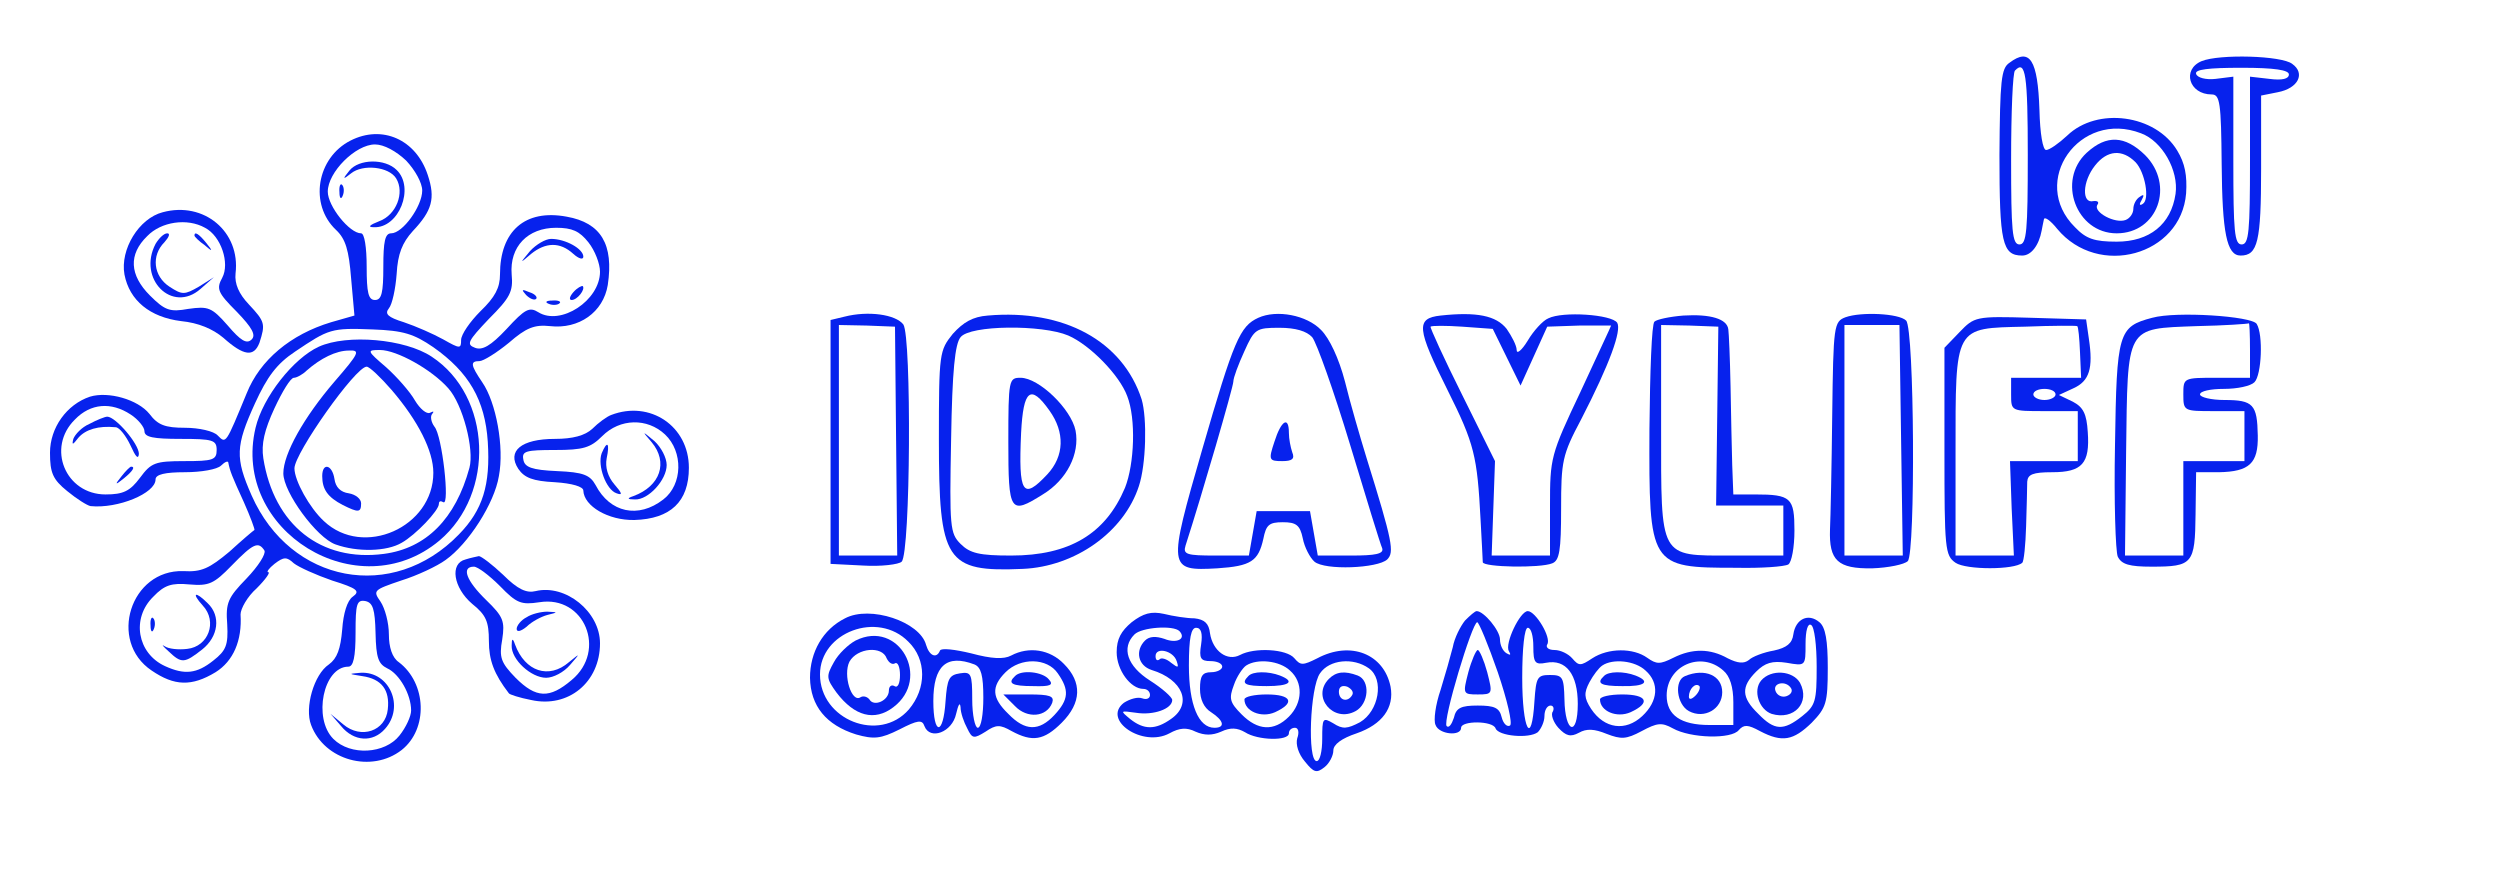 <?xml version="1.0" standalone="no"?>
<!DOCTYPE svg PUBLIC "-//W3C//DTD SVG 20010904//EN"
 "http://www.w3.org/TR/2001/REC-SVG-20010904/DTD/svg10.dtd">
<svg version="1.0" xmlns="http://www.w3.org/2000/svg"
 width="450pt" height="157pt" viewBox="0 0 450 157"
 preserveAspectRatio="xMidYMid meet">
<g transform="translate(0,157) scale(0.1,-0.1)"
fill="#0722ed" stroke="none">
<path d="M3617 1457 c-15 -10 -17 -32 -18 -166 0 -158 5 -181 41 -181 16 0 30
18 35 45 1 6 3 15 4 20 1 6 12 -2 24 -17 74 -89 223 -48 232 64 2 32 -2 54
-16 77 -39 65 -144 79 -198 27 -15 -14 -32 -26 -38 -26 -6 0 -11 30 -12 72 -3
90 -17 113 -54 85z m33 -167 c0 -136 -2 -160 -15 -160 -13 0 -15 24 -15 153 0
85 3 157 7 160 19 20 23 -7 23 -153z m204 40 c38 -14 68 -67 62 -109 -8 -55
-47 -86 -106 -86 -40 0 -55 5 -75 26 -83 82 8 212 119 169z"/>
<path d="M3756 1295 c-54 -50 -19 -145 54 -145 74 0 105 87 51 141 -36 35 -69
37 -105 4z m88 -17 c17 -18 26 -67 13 -75 -6 -4 -7 -1 -2 7 5 9 4 11 -3 6 -7
-4 -12 -14 -12 -22 0 -8 -6 -17 -14 -20 -19 -7 -58 14 -51 27 4 5 1 8 -7 7
-21 -5 -20 35 3 64 22 28 49 30 73 6z"/>
<path d="M3963 1460 c-36 -15 -23 -60 18 -60 15 0 17 -15 18 -125 1 -124 9
-165 34 -165 31 0 37 25 37 156 l0 132 30 6 c37 7 50 34 26 51 -19 15 -131 18
-163 5z m157 -24 c0 -8 -12 -11 -35 -8 l-35 4 0 -151 c0 -128 -2 -151 -15
-151 -13 0 -15 23 -15 151 l0 151 -32 -4 c-17 -2 -33 2 -35 9 -3 8 22 11 82
11 59 0 85 -4 85 -12z"/>
<path d="M631 1317 c-61 -31 -75 -115 -26 -161 17 -16 23 -36 27 -87 l6 -67
-42 -12 c-73 -22 -128 -68 -152 -128 -38 -92 -37 -91 -52 -76 -7 8 -34 14 -59
14 -36 0 -49 5 -64 25 -21 26 -74 41 -107 31 -42 -14 -72 -56 -72 -101 0 -36
5 -48 31 -69 17 -14 36 -26 42 -27 49 -5 117 23 117 48 0 9 17 13 53 13 29 0
58 5 65 12 7 7 13 9 13 5 3 -15 6 -23 28 -71 12 -27 20 -49 19 -50 -2 -1 -22
-18 -45 -39 -36 -30 -50 -37 -83 -35 -95 3 -136 -126 -57 -179 41 -28 72 -29
115 -3 32 20 48 57 45 104 0 10 12 32 29 47 16 16 25 29 21 29 -4 0 1 7 11 15
17 13 22 13 35 1 9 -7 40 -21 69 -31 45 -14 51 -19 37 -29 -10 -7 -17 -30 -19
-59 -3 -35 -9 -52 -24 -63 -27 -18 -44 -78 -32 -109 24 -64 109 -87 163 -45
48 38 45 120 -5 158 -12 8 -18 27 -18 50 0 21 -7 47 -15 59 -14 20 -13 21 37
38 29 9 65 26 80 37 41 29 88 102 96 151 10 52 -5 133 -30 169 -21 31 -22 38
-5 38 7 0 31 15 53 33 31 27 46 33 74 30 52 -6 96 25 104 74 11 73 -12 112
-74 123 -75 14 -120 -26 -120 -104 0 -24 -9 -41 -35 -66 -19 -19 -35 -42 -35
-52 0 -16 -2 -16 -32 1 -18 10 -50 24 -71 31 -29 9 -35 15 -27 25 6 7 12 35
14 62 2 36 10 56 29 77 35 37 41 59 27 101 -21 64 -82 91 -139 62z m100 -36
c16 -17 29 -40 29 -54 0 -28 -35 -77 -56 -77 -11 0 -14 -15 -14 -60 0 -47 -3
-60 -15 -60 -12 0 -15 13 -15 60 0 35 -4 60 -10 60 -21 0 -60 49 -60 75 0 35
50 85 85 85 16 0 38 -12 56 -29z m328 -147 c12 -15 21 -39 21 -53 0 -52 -71
-98 -111 -73 -16 10 -24 6 -57 -30 -29 -31 -44 -39 -57 -34 -16 6 -13 12 25
52 38 38 44 49 41 80 -4 50 29 84 80 84 29 0 42 -6 58 -26z m-279 -189 c64
-45 93 -95 98 -170 5 -78 -9 -123 -52 -167 -119 -123 -303 -88 -373 70 -30 68
-29 89 6 166 22 48 39 71 72 93 61 41 65 43 140 40 55 -2 74 -8 109 -32z
m-545 -121 c14 -9 25 -23 25 -30 0 -11 16 -14 65 -14 58 0 65 -2 65 -20 0 -18
-7 -20 -58 -20 -53 0 -60 -3 -80 -30 -18 -24 -30 -30 -62 -30 -72 0 -107 84
-55 135 28 29 65 32 100 9z m241 -245 c3 -6 -11 -28 -32 -50 -34 -35 -38 -44
-35 -83 2 -37 -2 -47 -25 -65 -30 -24 -52 -26 -87 -10 -50 23 -61 86 -21 125
20 21 33 25 65 22 35 -3 44 1 76 34 39 40 48 44 59 27z m200 -149 c1 -44 5
-55 21 -63 22 -10 43 -47 43 -76 0 -10 -9 -30 -21 -45 -26 -33 -88 -37 -119
-6 -37 37 -18 130 27 130 9 0 13 17 13 61 0 52 2 60 18 57 13 -3 17 -14 18
-58z"/>
<path d="M629 1263 c-13 -16 -12 -17 3 -5 21 17 68 12 81 -9 16 -26 0 -66 -30
-77 -18 -7 -22 -11 -10 -11 45 -2 74 71 41 103 -21 21 -68 20 -85 -1z"/>
<path d="M611 1224 c0 -11 3 -14 6 -6 3 7 2 16 -1 19 -3 4 -6 -2 -5 -13z"/>
<path d="M954 1118 c-19 -23 -19 -23 2 -5 26 21 52 22 76 0 10 -9 18 -11 18
-5 0 14 -32 32 -58 32 -10 0 -27 -10 -38 -22z"/>
<path d="M1032 1044 c-7 -8 -8 -14 -3 -14 10 0 25 19 20 25 -2 1 -10 -3 -17
-11z"/>
<path d="M947 1039 c7 -7 15 -10 18 -7 3 3 -2 9 -12 12 -14 6 -15 5 -6 -5z"/>
<path d="M988 1023 c7 -3 16 -2 19 1 4 3 -2 6 -13 5 -11 0 -14 -3 -6 -6z"/>
<path d="M574 946 c-46 -21 -101 -91 -114 -146 -44 -185 184 -326 331 -203
101 85 94 260 -14 331 -48 32 -152 41 -203 18z m28 -63 c-55 -64 -92 -130 -92
-165 0 -34 60 -116 94 -128 39 -14 92 -13 119 3 25 14 67 58 67 70 0 5 3 6 8
3 12 -7 -2 120 -16 136 -6 8 -8 19 -4 23 4 5 2 5 -4 2 -6 -3 -18 7 -27 22 -9
16 -33 43 -52 60 -35 30 -35 31 -11 31 30 0 93 -35 123 -69 26 -29 47 -110 38
-143 -25 -92 -78 -145 -154 -155 -113 -15 -198 52 -217 172 -4 26 2 51 20 90
14 30 29 55 35 55 5 0 16 6 23 13 25 22 53 36 76 36 21 1 19 -4 -26 -56z m103
-15 c48 -56 75 -110 75 -149 0 -98 -126 -154 -197 -87 -26 24 -53 73 -53 95 0
27 110 183 130 183 5 0 25 -19 45 -42z"/>
<path d="M580 713 c0 -24 10 -38 37 -52 28 -14 33 -14 33 3 0 8 -10 16 -22 18
-15 2 -24 11 -26 26 -4 26 -22 30 -22 5z"/>
<path d="M161 807 c-14 -6 -26 -19 -29 -27 -3 -12 -1 -11 9 2 13 15 36 22 67
19 7 0 19 -16 27 -33 9 -20 14 -26 15 -15 0 18 -42 67 -57 67 -4 0 -19 -6 -32
-13z"/>
<path d="M219 713 c-13 -16 -12 -17 4 -4 16 13 21 21 13 21 -2 0 -10 -8 -17
-17z"/>
<path d="M365 480 c27 -29 10 -74 -28 -78 -16 -2 -34 0 -41 5 -6 4 -3 0 7 -9
24 -23 29 -22 61 3 29 23 34 60 10 83 -23 23 -30 19 -9 -4z"/>
<path d="M271 444 c0 -11 3 -14 6 -6 3 7 2 16 -1 19 -3 4 -6 -2 -5 -13z"/>
<path d="M652 353 c35 -5 50 -25 46 -60 -4 -39 -48 -54 -80 -27 l-23 19 19
-22 c23 -28 57 -30 79 -5 36 40 8 104 -44 101 -23 -2 -22 -2 3 -6z"/>
<path d="M293 1188 c-43 -11 -77 -67 -69 -112 9 -47 46 -77 102 -84 31 -3 57
-14 76 -30 37 -33 55 -35 65 -9 11 34 10 38 -19 69 -18 19 -26 37 -24 56 9 75
-57 130 -131 110z m76 -28 c29 -15 45 -64 31 -90 -11 -20 -8 -27 26 -61 28
-29 35 -42 27 -50 -9 -9 -20 -2 -43 25 -29 33 -35 35 -71 30 -33 -6 -42 -3
-69 24 -37 37 -39 74 -5 107 25 26 72 33 104 15z"/>
<path d="M280 1131 c-33 -63 30 -126 81 -81 l24 21 -27 -17 c-26 -15 -30 -15
-53 0 -29 19 -33 56 -9 80 8 9 11 16 5 16 -6 0 -15 -9 -21 -19z"/>
<path d="M350 1146 c0 -2 8 -10 18 -17 15 -13 16 -12 3 4 -13 16 -21 21 -21
13z"/>
<path d="M1520 1000 l-25 -6 0 -219 0 -220 59 -3 c32 -2 64 2 69 7 16 16 18
405 3 427 -14 18 -63 25 -106 14z m93 -224 l2 -206 -52 0 -53 0 0 208 0 207
50 -1 51 -2 2 -206z"/>
<path d="M1778 1002 c-27 -2 -44 -12 -63 -33 -24 -30 -25 -34 -25 -190 0 -220
12 -239 151 -233 94 4 182 66 209 149 13 39 15 122 5 156 -34 105 -140 163
-277 151z m145 -36 c39 -17 92 -71 106 -109 16 -41 13 -122 -4 -165 -35 -83
-100 -122 -205 -122 -57 0 -74 4 -91 21 -19 19 -20 30 -17 188 2 124 7 172 17
184 17 22 147 23 194 3z"/>
<path d="M1815 775 c0 -128 3 -132 62 -95 43 26 67 73 59 115 -8 39 -66 95
-99 95 -21 0 -22 -3 -22 -115z m74 56 c28 -39 27 -82 -4 -115 -44 -47 -52 -35
-47 75 4 78 17 88 51 40z"/>
<path d="M2265 998 c-33 -15 -44 -40 -101 -237 -62 -215 -62 -219 27 -214 61
4 74 13 83 53 5 25 10 30 35 30 24 0 31 -5 36 -29 3 -16 13 -35 21 -42 19 -16
114 -12 131 4 13 13 10 31 -37 182 -12 39 -30 101 -39 138 -11 42 -28 78 -43
93 -26 27 -80 37 -113 22z m97 -35 c8 -10 39 -97 68 -193 29 -96 55 -181 58
-187 3 -10 -12 -13 -56 -13 l-60 0 -7 40 -7 40 -48 0 -48 0 -7 -40 -7 -40 -60
0 c-52 0 -59 2 -54 18 30 93 86 286 86 295 0 7 9 31 20 55 18 40 21 42 63 42
29 0 49 -6 59 -17z"/>
<path d="M2294 775 c-11 -33 -10 -35 14 -35 18 0 23 4 18 16 -3 9 -6 24 -6 35
0 31 -14 22 -26 -16z"/>
<path d="M2593 1002 c-45 -5 -43 -23 13 -135 48 -96 53 -118 59 -232 2 -38 4
-73 4 -77 1 -9 103 -11 125 -2 13 5 16 23 16 98 0 86 2 97 36 161 52 101 73
160 65 174 -10 15 -98 21 -124 8 -10 -4 -27 -23 -37 -40 -11 -18 -20 -25 -20
-17 0 8 -9 25 -18 38 -19 24 -54 31 -119 24z m119 -75 l25 -51 24 53 24 53 58
2 c31 0 57 0 57 0 0 -1 -25 -54 -55 -119 -54 -114 -55 -119 -55 -206 l0 -89
-52 0 -53 0 3 85 3 85 -59 119 c-33 66 -58 121 -57 123 2 2 28 2 57 0 l55 -4
25 -51z"/>
<path d="M3030 1002 c-25 -2 -48 -7 -52 -11 -5 -4 -8 -91 -9 -193 -1 -248 0
-250 156 -250 45 -1 87 2 94 6 6 4 11 31 11 61 0 59 -6 65 -71 65 l-39 0 -2
53 c-1 28 -2 93 -3 142 -1 50 -3 95 -4 102 -2 19 -32 28 -81 25z m61 -181 l-2
-161 60 0 61 0 0 -45 0 -45 -94 0 c-130 0 -126 -7 -126 230 l0 185 51 -1 52
-2 -2 -161z"/>
<path d="M3322 999 c-21 -8 -22 -14 -24 -176 -1 -92 -3 -185 -4 -206 -2 -56
14 -71 76 -70 29 1 58 7 64 13 14 14 12 418 -3 433 -13 13 -81 16 -109 6z
m100 -222 l3 -207 -52 0 -53 0 0 208 0 207 50 0 49 0 3 -208z"/>
<path d="M3874 998 c-61 -16 -64 -26 -67 -229 -2 -101 1 -192 5 -201 7 -14 21
-18 61 -18 74 0 78 5 79 94 l1 76 41 0 c55 1 71 16 70 66 -1 56 -8 64 -60 64
-24 0 -44 5 -44 10 0 6 19 10 43 10 24 0 48 5 55 12 13 13 16 86 4 105 -9 14
-145 23 -188 11z m176 -58 l0 -50 -60 0 c-60 0 -60 0 -60 -30 0 -30 1 -30 55
-30 l55 0 0 -45 0 -45 -55 0 -55 0 0 -85 0 -85 -52 0 -53 0 2 186 c3 230 -2
222 127 227 50 1 92 4 94 5 1 1 2 -20 2 -48z"/>
<path d="M3527 972 l-27 -28 0 -186 c0 -176 1 -188 20 -201 19 -13 106 -13
120 0 3 2 6 32 7 66 1 34 2 70 2 80 1 13 10 17 45 17 54 0 68 16 64 72 -2 33
-8 45 -27 55 l-25 12 26 12 c29 13 36 36 28 89 l-5 35 -100 3 c-99 3 -101 2
-128 -26z m217 -36 l2 -46 -63 0 -63 0 0 -30 c0 -30 0 -30 60 -30 l60 0 0 -45
0 -45 -61 0 -61 0 3 -85 4 -85 -52 0 -53 0 0 184 c0 231 -3 225 125 228 50 2
92 2 94 1 2 -1 4 -22 5 -47z m-44 -76 c0 -5 -9 -10 -20 -10 -11 0 -20 5 -20
10 0 6 9 10 20 10 11 0 20 -4 20 -10z"/>
<path d="M1100 823 c-8 -3 -23 -14 -34 -25 -13 -12 -35 -18 -67 -18 -61 0 -87
-22 -66 -54 11 -16 26 -22 66 -24 31 -2 51 -8 51 -15 1 -28 45 -54 92 -53 65
2 98 33 98 94 0 75 -70 122 -140 95z m97 -35 c33 -31 32 -90 -3 -117 -45 -35
-96 -24 -122 26 -10 18 -22 23 -69 25 -46 2 -59 7 -61 21 -3 15 5 17 57 17 51
0 64 4 85 25 32 32 81 33 113 3z"/>
<path d="M1173 774 c30 -36 16 -79 -33 -97 -12 -4 -11 -6 3 -6 24 -1 57 35 57
62 0 13 -10 32 -22 43 -23 19 -23 19 -5 -2z"/>
<path d="M1083 754 c-8 -22 8 -66 27 -72 11 -4 10 0 -4 16 -12 14 -17 31 -14
47 6 28 1 33 -9 9z"/>
<path d="M838 563 c-29 -7 -22 -51 12 -80 25 -20 30 -32 30 -67 0 -34 9 -59
36 -94 1 -2 19 -8 40 -12 67 -15 124 32 124 102 0 57 -62 107 -116 94 -16 -4
-32 3 -58 29 -20 19 -40 34 -44 34 -4 -1 -15 -3 -24 -6z m62 -48 c30 -31 38
-34 71 -29 81 13 122 -87 58 -140 -40 -34 -64 -33 -101 4 -26 27 -30 36 -24
69 5 33 2 41 -29 71 -36 35 -45 60 -22 60 7 0 28 -16 47 -35z"/>
<path d="M948 459 c-10 -5 -18 -15 -18 -21 0 -6 7 -5 18 4 9 9 26 18 37 21 20
5 20 5 0 6 -11 0 -28 -4 -37 -10z"/>
<path d="M921 408 c-1 -25 35 -58 62 -58 13 0 32 10 43 23 19 22 19 22 -2 5
-36 -31 -79 -17 -97 32 -4 12 -6 11 -6 -2z"/>
<path d="M1521 457 c-40 -20 -63 -61 -63 -107 1 -51 29 -85 83 -102 32 -9 44
-8 78 9 33 17 41 18 45 6 10 -26 50 -11 57 22 4 17 7 22 8 12 0 -10 6 -27 12
-38 9 -19 12 -19 33 -6 19 13 26 13 47 1 37 -20 58 -17 90 15 36 36 37 73 4
106 -25 26 -63 32 -95 15 -13 -7 -35 -6 -72 4 -29 7 -54 10 -56 5 -6 -15 -19
-10 -25 10 -11 42 -101 72 -146 48z m114 -42 c33 -32 33 -84 1 -122 -53 -61
-160 -19 -160 63 0 76 104 115 159 59z m119 -41 c12 -5 16 -20 16 -60 0 -30
-4 -54 -10 -54 -5 0 -10 23 -10 51 0 47 -2 50 -22 47 -20 -3 -23 -10 -26 -50
-4 -63 -22 -62 -22 0 0 64 24 85 74 66z m150 -16 c21 -30 20 -47 -6 -75 -28
-30 -53 -29 -83 2 -30 29 -31 49 -5 75 27 27 75 26 94 -2z"/>
<path d="M1540 417 c-13 -7 -31 -24 -39 -39 -14 -25 -14 -29 5 -55 32 -42 68
-52 102 -26 69 52 10 159 -68 120z m56 -32 c4 -8 10 -12 15 -9 5 3 9 -7 9 -21
0 -15 -4 -24 -10 -20 -5 3 -10 0 -10 -8 0 -18 -27 -30 -35 -16 -4 5 -11 7 -16
4 -16 -11 -32 40 -20 64 14 25 59 29 67 6z"/>
<path d="M1827 353 c-14 -13 -6 -18 33 -18 31 -1 37 2 28 12 -11 14 -50 18
-61 6z"/>
<path d="M1827 299 c22 -23 57 -20 67 6 4 12 -4 15 -42 15 l-46 0 21 -21z"/>
<path d="M2037 450 c-19 -16 -27 -30 -27 -54 0 -32 25 -66 48 -66 7 0 12 -5
12 -11 0 -6 -6 -9 -14 -6 -8 3 -22 -1 -33 -8 -40 -31 34 -81 82 -55 18 10 31
11 47 3 16 -7 30 -7 46 0 17 8 29 7 43 -1 23 -15 79 -16 79 -2 0 6 5 10 11 10
6 0 8 -8 4 -19 -3 -11 2 -28 14 -42 16 -20 21 -21 35 -10 9 7 16 21 16 30 0
11 15 22 42 31 46 16 68 46 61 84 -12 59 -72 83 -132 51 -26 -13 -30 -13 -41
0 -14 17 -72 20 -98 6 -23 -12 -49 7 -54 39 -2 18 -10 25 -28 27 -14 0 -39 4
-55 8 -23 5 -37 1 -58 -15z m86 -16 c13 -14 -5 -23 -27 -14 -15 5 -27 5 -35
-3 -18 -18 -13 -45 12 -53 56 -17 74 -61 35 -88 -28 -20 -49 -20 -74 0 -18 15
-18 15 11 11 31 -5 65 7 65 23 0 5 -18 21 -40 35 -41 26 -52 59 -28 83 13 13
70 17 81 6z m39 -24 c-4 -25 -1 -30 17 -30 11 0 21 -4 21 -10 0 -5 -9 -10 -20
-10 -16 0 -20 -7 -20 -30 0 -19 7 -34 20 -42 23 -15 26 -28 6 -28 -29 0 -46
42 -46 112 0 50 4 68 13 68 9 0 12 -10 9 -30z m-44 -30 c4 -12 3 -13 -10 -3
-8 7 -18 10 -21 6 -4 -3 -7 -1 -7 6 0 17 32 10 38 -9z m204 -17 c24 -21 23
-58 -2 -83 -27 -27 -56 -25 -85 4 -22 22 -23 29 -14 53 5 15 16 31 22 35 20
13 60 9 79 -9z m142 4 c28 -20 18 -77 -16 -97 -23 -12 -31 -13 -48 -2 -19 11
-20 10 -20 -28 0 -22 -4 -40 -10 -40 -17 0 -12 133 6 158 17 25 60 29 88 9z"/>
<path d="M2247 353 c-14 -14 -6 -18 33 -18 41 0 52 8 24 19 -21 8 -49 8 -57
-1z"/>
<path d="M2240 311 c0 -21 30 -34 55 -23 37 17 30 32 -15 32 -22 0 -40 -4 -40
-9z"/>
<path d="M2392 348 c-32 -32 8 -80 48 -58 24 13 27 55 4 64 -24 9 -39 7 -52
-6z m42 -29 c-8 -14 -24 -10 -24 6 0 9 6 12 15 9 8 -4 12 -10 9 -15z"/>
<path d="M2637 453 c-8 -10 -19 -31 -22 -48 -4 -16 -14 -51 -22 -77 -9 -26
-13 -55 -9 -63 6 -17 46 -21 46 -5 0 13 57 13 62 -1 5 -14 60 -19 76 -7 6 6
12 19 12 29 0 11 5 19 11 19 5 0 7 -5 4 -11 -4 -5 1 -19 10 -29 14 -15 22 -17
37 -9 14 8 28 7 50 -2 26 -10 35 -10 63 5 28 15 36 16 56 5 32 -18 106 -20
119 -3 9 10 16 10 38 -2 40 -21 60 -17 93 15 26 27 29 35 29 99 0 49 -4 73
-15 82 -20 17 -43 6 -47 -22 -2 -16 -12 -24 -35 -29 -18 -3 -39 -11 -45 -17
-9 -7 -20 -6 -38 3 -32 18 -64 18 -98 1 -24 -12 -30 -12 -47 0 -25 18 -70 18
-99 -1 -21 -14 -24 -14 -36 0 -7 8 -21 15 -32 15 -11 0 -16 5 -13 10 8 12 -21
60 -35 60 -14 0 -42 -59 -34 -72 4 -7 3 -8 -4 -4 -7 4 -12 15 -12 25 0 16 -29
51 -42 51 -3 0 -12 -8 -21 -17z m59 -93 c17 -50 27 -93 22 -96 -5 -3 -12 3
-15 15 -4 17 -13 21 -43 21 -30 0 -39 -4 -43 -22 -4 -12 -9 -19 -13 -15 -8 8
46 187 55 187 3 0 20 -41 37 -90z m574 10 c0 -62 -2 -70 -26 -89 -34 -27 -50
-26 -79 4 -31 30 -31 49 -4 76 16 16 29 20 55 16 34 -6 34 -6 34 34 0 24 4 38
10 34 6 -3 10 -37 10 -75z m-510 36 c0 -29 3 -33 23 -29 36 7 57 -21 57 -74 0
-60 -23 -53 -24 8 -1 40 -3 44 -26 44 -23 0 -25 -4 -28 -47 -5 -84 -22 -52
-22 42 0 53 4 90 10 90 6 0 10 -15 10 -34z m202 -43 c25 -22 23 -55 -6 -82
-30 -28 -68 -23 -92 13 -13 20 -13 29 -3 48 7 13 17 26 23 30 19 13 59 9 78
-9z m140 0 c12 -10 18 -30 18 -57 l0 -41 -43 0 c-52 0 -77 18 -77 53 0 54 62
81 102 45z"/>
<path d="M2643 360 c-10 -39 -10 -40 17 -40 27 0 27 1 17 40 -6 22 -14 40 -17
40 -3 0 -11 -18 -17 -40z"/>
<path d="M3170 345 c-15 -18 -4 -52 19 -60 40 -12 70 20 51 56 -13 22 -52 25
-70 4z m54 -14 c3 -5 0 -11 -8 -14 -8 -3 -17 1 -20 9 -6 15 19 20 28 5z"/>
<path d="M2887 353 c-14 -13 -6 -18 33 -18 41 -1 52 8 24 19 -21 8 -49 8 -57
-1z"/>
<path d="M2880 311 c0 -21 30 -34 55 -23 37 17 30 32 -15 32 -22 0 -40 -4 -40
-9z"/>
<path d="M3033 353 c-20 -8 -15 -51 7 -63 28 -15 60 4 60 34 0 30 -31 44 -67
29z m19 -35 c-7 -7 -12 -8 -12 -2 0 14 12 26 19 19 2 -3 -1 -11 -7 -17z"/>
</g>
</svg>
